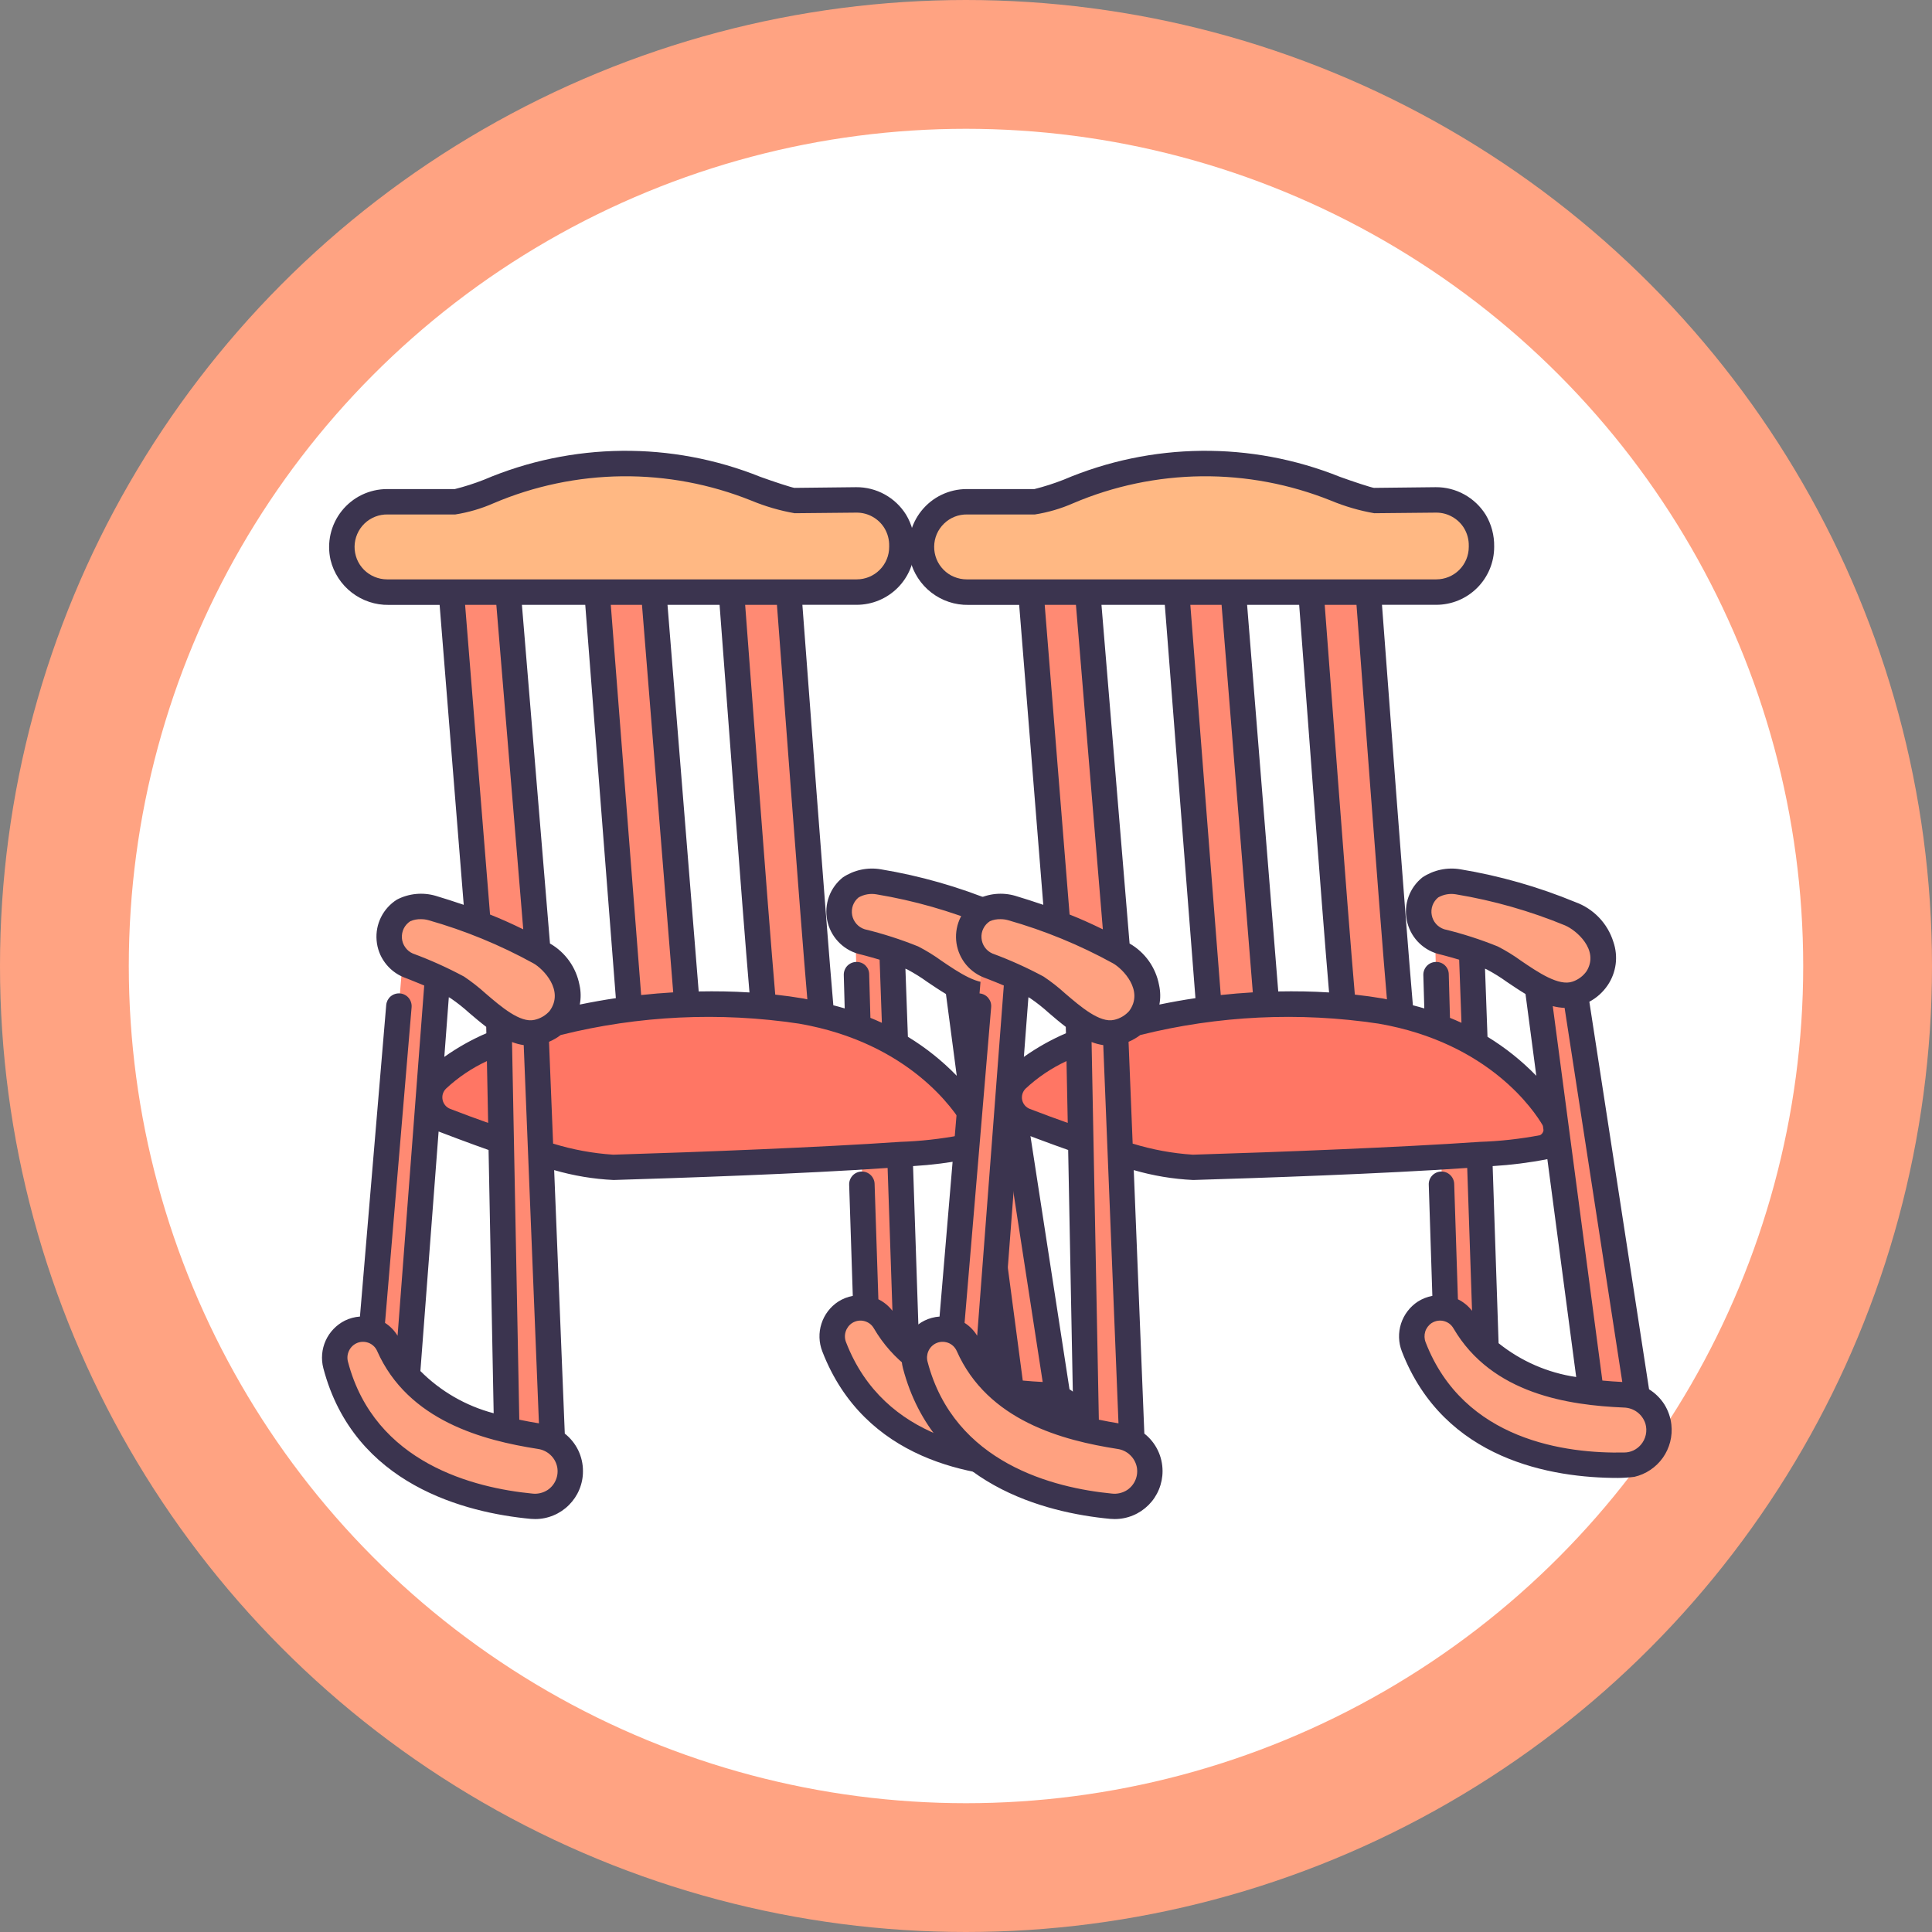 <svg width="42" height="42" viewBox="0 0 42 42" fill="none" xmlns="http://www.w3.org/2000/svg">
<rect x="0" y="0" width="42" height="42" fill="#808080" stroke="none"/>
<circle cx="21" cy="21" r="19.6" fill="white" stroke="#FFA382" stroke-width="2.8"/>
<path d="M21.989 30.265L20.821 21.438L20.783 21.033L21.596 21.142L21.648 21.609L23.001 30.384L23.088 30.832L22.063 30.728L21.989 30.265Z" fill="#FF8A73"/>
<path d="M19.392 20.157V20.671L19.706 29.333V29.501L18.824 28.963V28.445L18.598 20.416V19.984L19.392 20.157Z" fill="#FF8A73"/>
<path d="M18.496 19.293C18.677 19.18 18.892 19.137 19.102 19.172C19.938 19.31 20.755 19.544 21.538 19.867C21.699 19.922 21.844 20.014 21.961 20.136C22.079 20.258 22.166 20.407 22.215 20.569C22.255 20.684 22.268 20.808 22.252 20.928C22.236 21.049 22.192 21.165 22.123 21.266C22.016 21.421 21.862 21.538 21.683 21.598C21.078 21.816 20.324 21.05 19.845 20.826C19.482 20.682 19.11 20.562 18.731 20.47C18.612 20.435 18.505 20.369 18.421 20.277C18.338 20.186 18.281 20.074 18.256 19.952C18.232 19.831 18.242 19.705 18.284 19.589C18.326 19.473 18.4 19.37 18.496 19.293ZM19.235 28.735C19.975 30.001 21.447 30.27 22.732 30.323C22.915 30.331 23.089 30.403 23.223 30.527C23.357 30.652 23.442 30.82 23.462 31.002C23.475 31.107 23.465 31.214 23.433 31.316C23.402 31.417 23.349 31.511 23.279 31.591C23.209 31.671 23.124 31.736 23.027 31.781C22.931 31.826 22.827 31.85 22.72 31.853C21.438 31.877 19.031 31.595 18.136 29.279C18.083 29.146 18.078 28.999 18.122 28.862C18.166 28.725 18.255 28.608 18.376 28.53C18.445 28.485 18.523 28.455 18.604 28.442C18.685 28.428 18.769 28.43 18.849 28.45C18.929 28.469 19.005 28.504 19.071 28.553C19.137 28.602 19.193 28.664 19.235 28.735Z" fill="#FFA180"/>
<path d="M17.145 12.688C17.374 15.589 17.59 19.225 17.858 22.256C17.433 22.23 17.01 22.165 16.597 22.061C16.329 19.031 16.129 15.589 15.9 12.688L17.145 12.688Z" fill="#FF8A73"/>
<path d="M10.61 22.777L9.813 12.83H11.042L11.847 22.53L10.61 22.777Z" fill="#FF8A73"/>
<path d="M13.686 22.013L12.98 12.726H14.213L14.961 21.938L13.686 22.013Z" fill="#FF8A73"/>
<path d="M9.497 23.472C10.769 22.199 14.579 21.49 17.419 21.981C19.689 22.373 20.807 23.689 21.176 24.323C21.205 24.372 21.224 24.427 21.232 24.483C21.24 24.54 21.236 24.598 21.222 24.654C21.207 24.709 21.181 24.761 21.146 24.806C21.111 24.852 21.067 24.89 21.017 24.918C20.587 25.16 13.34 25.378 13.34 25.378C12.443 25.378 10.577 24.707 9.687 24.364C9.603 24.332 9.528 24.279 9.469 24.21C9.41 24.141 9.369 24.058 9.35 23.97C9.331 23.881 9.335 23.789 9.361 23.702C9.386 23.616 9.433 23.536 9.497 23.472Z" fill="#FF7664"/>
<path d="M7.432 11.89C7.432 11.63 7.536 11.38 7.72 11.196C7.904 11.012 8.154 10.908 8.414 10.908H9.899C10.148 10.852 10.392 10.777 10.629 10.683C12.481 9.9 14.568 9.879 16.436 10.626C16.709 10.729 16.989 10.814 17.273 10.881L18.616 10.867C18.745 10.866 18.874 10.891 18.994 10.94C19.115 10.988 19.224 11.06 19.316 11.152C19.408 11.243 19.482 11.352 19.532 11.471C19.581 11.591 19.607 11.72 19.607 11.849V11.89C19.607 12.018 19.582 12.146 19.533 12.265C19.483 12.384 19.411 12.493 19.32 12.584C19.229 12.675 19.12 12.748 19.001 12.797C18.882 12.846 18.754 12.872 18.625 12.872H8.414C8.154 12.871 7.904 12.768 7.72 12.584C7.536 12.4 7.433 12.15 7.432 11.89Z" fill="#FFB883"/>
<path d="M8.08 28.923L8.751 20.919L8.801 20.308L9.578 20.474L9.513 21.249L8.857 29.906C8.819 30.056 8.79 30.209 8.768 30.362C8.967 30.519 7.959 29.674 7.959 29.674L8.08 28.923Z" fill="#FF8A73"/>
<path d="M10.823 21.378L11.665 21.603L11.649 22.446L12.009 31.317L11.974 31.736L11 31.542L11.018 31.086L10.847 22.183L10.823 21.378Z" fill="#FF8A73"/>
<path d="M8.775 19.79C8.967 19.698 9.186 19.68 9.39 19.738C10.206 19.969 10.992 20.293 11.734 20.702C11.887 20.775 12.021 20.883 12.124 21.018C12.227 21.152 12.297 21.31 12.328 21.477C12.354 21.596 12.353 21.719 12.323 21.838C12.294 21.956 12.237 22.066 12.158 22.159C12.034 22.301 11.867 22.399 11.683 22.44C11.057 22.589 10.394 21.743 9.943 21.466C9.599 21.282 9.242 21.122 8.876 20.987C8.762 20.939 8.663 20.861 8.589 20.761C8.516 20.661 8.472 20.543 8.462 20.419C8.451 20.296 8.475 20.172 8.53 20.061C8.586 19.95 8.67 19.856 8.775 19.79ZM8.451 29.257C9.045 30.598 10.479 31.031 11.748 31.228C11.928 31.255 12.093 31.346 12.213 31.485C12.332 31.624 12.398 31.801 12.398 31.983C12.398 32.09 12.376 32.195 12.333 32.292C12.291 32.389 12.228 32.477 12.15 32.549C12.071 32.62 11.979 32.675 11.878 32.709C11.777 32.743 11.671 32.755 11.565 32.746C10.288 32.626 7.928 32.076 7.298 29.675C7.26 29.537 7.272 29.39 7.331 29.259C7.389 29.128 7.491 29.021 7.62 28.957C7.694 28.921 7.774 28.899 7.857 28.895C7.939 28.89 8.021 28.902 8.099 28.93C8.177 28.958 8.248 29.002 8.308 29.058C8.369 29.114 8.417 29.182 8.451 29.257Z" fill="#FFA180"/>
<path d="M7.497 28.709C7.6 28.659 7.711 28.629 7.825 28.621L8.396 21.848C8.399 21.812 8.41 21.777 8.426 21.744C8.443 21.712 8.466 21.683 8.493 21.66C8.521 21.637 8.553 21.619 8.588 21.608C8.623 21.597 8.659 21.593 8.695 21.596C8.731 21.599 8.767 21.609 8.799 21.626C8.831 21.642 8.86 21.665 8.883 21.693C8.907 21.721 8.924 21.753 8.935 21.787C8.946 21.822 8.951 21.858 8.948 21.895L8.37 28.758C8.481 28.829 8.574 28.925 8.643 29.038L9.222 21.424C8.985 21.324 8.78 21.247 8.771 21.243C8.61 21.176 8.47 21.066 8.367 20.925C8.263 20.784 8.201 20.617 8.187 20.443C8.172 20.268 8.206 20.093 8.284 19.937C8.362 19.781 8.482 19.649 8.63 19.556C8.889 19.422 9.19 19.393 9.47 19.474C9.663 19.532 9.867 19.597 10.081 19.67L9.557 13.15H8.452C8.162 13.155 7.878 13.06 7.648 12.883C7.418 12.706 7.255 12.455 7.186 12.173C7.144 11.988 7.144 11.797 7.186 11.612C7.228 11.428 7.311 11.255 7.429 11.107C7.547 10.959 7.697 10.839 7.867 10.757C8.038 10.675 8.224 10.632 8.414 10.632H9.888C10.104 10.578 10.315 10.51 10.521 10.429C12.436 9.613 14.597 9.59 16.529 10.366C16.827 10.474 17.202 10.596 17.27 10.606L18.613 10.591C18.83 10.589 19.044 10.644 19.234 10.749C19.424 10.854 19.584 11.006 19.698 11.19C19.823 11.399 19.887 11.639 19.882 11.882V11.889C19.882 12.223 19.75 12.543 19.514 12.779C19.278 13.015 18.957 13.148 18.624 13.148H17.443C17.518 14.113 17.952 19.983 18.116 21.854C18.199 21.876 18.284 21.897 18.363 21.922L18.343 21.196C18.341 21.123 18.368 21.052 18.418 20.998C18.469 20.945 18.538 20.914 18.611 20.912C18.648 20.91 18.684 20.916 18.719 20.928C18.753 20.941 18.784 20.96 18.811 20.985C18.837 21.011 18.859 21.041 18.873 21.074C18.888 21.108 18.895 21.144 18.895 21.181L18.922 22.127C19.007 22.162 19.091 22.197 19.171 22.235L19.122 20.863C18.875 20.789 18.661 20.736 18.653 20.734C18.485 20.686 18.333 20.592 18.215 20.463C18.096 20.334 18.016 20.175 17.982 20.004C17.948 19.832 17.962 19.655 18.022 19.49C18.082 19.326 18.187 19.182 18.324 19.073C18.566 18.912 18.861 18.849 19.149 18.898C20.005 19.04 20.842 19.279 21.644 19.61C21.84 19.68 22.017 19.795 22.16 19.945C22.305 20.095 22.412 20.276 22.474 20.475C22.527 20.631 22.544 20.798 22.523 20.961C22.501 21.125 22.442 21.282 22.35 21.419C22.248 21.569 22.111 21.692 21.951 21.777L23.25 30.202C23.384 30.285 23.497 30.397 23.581 30.529C23.665 30.662 23.718 30.813 23.735 30.969C23.763 31.224 23.697 31.48 23.549 31.69C23.401 31.899 23.181 32.047 22.931 32.105C22.812 32.12 22.693 32.128 22.573 32.129C21.148 32.129 18.791 31.746 17.876 29.378C17.801 29.185 17.794 28.972 17.858 28.775C17.921 28.578 18.05 28.408 18.224 28.295C18.32 28.234 18.427 28.192 18.539 28.171L18.46 25.754C18.458 25.681 18.485 25.609 18.535 25.556C18.585 25.502 18.654 25.471 18.727 25.468C18.801 25.466 18.872 25.492 18.926 25.543C18.979 25.593 19.011 25.662 19.013 25.735L19.095 28.245C19.215 28.304 19.32 28.39 19.401 28.496L19.296 25.39C17.472 25.517 14.778 25.609 13.339 25.652C12.902 25.632 12.468 25.559 12.047 25.437L12.278 31.165C12.401 31.262 12.501 31.386 12.57 31.527C12.638 31.669 12.674 31.824 12.673 31.981C12.674 32.118 12.647 32.253 12.595 32.379C12.543 32.506 12.466 32.62 12.369 32.717C12.273 32.814 12.158 32.891 12.032 32.943C11.906 32.996 11.771 33.023 11.634 33.023C11.602 33.023 11.57 33.022 11.538 33.019C10.14 32.888 7.697 32.288 7.029 29.743C6.977 29.543 6.995 29.331 7.08 29.143C7.165 28.955 7.313 28.802 7.497 28.709ZM15.643 13.149H14.511L15.189 21.553C15.563 21.546 15.932 21.552 16.293 21.575C16.135 19.754 15.72 14.127 15.643 13.149L15.643 13.149ZM13.956 13.149H13.278L13.938 21.631C14.17 21.606 14.403 21.587 14.635 21.573L13.956 13.148V13.149ZM12.723 13.149H11.346L11.956 20.511C12.122 20.606 12.265 20.736 12.376 20.892C12.487 21.048 12.562 21.226 12.598 21.414C12.629 21.554 12.631 21.698 12.604 21.838C12.862 21.785 13.124 21.738 13.388 21.699L12.723 13.149L12.723 13.149ZM11.385 22.72C11.298 22.707 11.213 22.685 11.131 22.653L11.289 30.863C11.436 30.894 11.578 30.92 11.716 30.942L11.385 22.72ZM10.585 23.067C10.259 23.219 9.958 23.421 9.695 23.667C9.663 23.699 9.64 23.738 9.627 23.78C9.614 23.823 9.613 23.868 9.622 23.912C9.631 23.955 9.651 23.996 9.68 24.03C9.708 24.064 9.745 24.09 9.787 24.106C10.072 24.216 10.347 24.318 10.612 24.411L10.585 23.067ZM10.622 25C10.296 24.887 9.553 24.607 9.535 24.598L9.139 29.805C9.579 30.247 10.129 30.564 10.732 30.723L10.621 25L10.622 25ZM9.659 22.976C9.945 22.773 10.251 22.601 10.573 22.462L10.571 22.324C10.44 22.224 10.314 22.117 10.197 22.017C10.071 21.903 9.938 21.797 9.798 21.702C9.786 21.694 9.771 21.686 9.757 21.678L9.659 22.976ZM9.311 20.003C9.26 19.989 9.207 19.982 9.153 19.982C9.073 19.98 8.994 19.994 8.92 20.026C8.86 20.065 8.81 20.119 8.778 20.184C8.746 20.248 8.732 20.321 8.737 20.393C8.742 20.465 8.767 20.534 8.809 20.593C8.85 20.652 8.907 20.699 8.973 20.728C9.356 20.869 9.728 21.037 10.088 21.23C10.253 21.341 10.41 21.464 10.558 21.598C10.893 21.886 11.31 22.244 11.619 22.171C11.746 22.143 11.861 22.076 11.947 21.979C12.275 21.535 11.809 21.062 11.598 20.943C10.874 20.544 10.107 20.229 9.311 20.003H9.311ZM10.653 19.881C10.885 19.973 11.126 20.081 11.375 20.203L10.79 13.149H10.111L10.653 19.881L10.653 19.881ZM19.33 11.89V11.87C19.333 11.734 19.298 11.6 19.228 11.483C19.165 11.379 19.076 11.294 18.971 11.235C18.865 11.175 18.746 11.144 18.625 11.144H18.618L17.275 11.157C16.952 11.101 16.636 11.008 16.332 10.882C15.44 10.524 14.485 10.344 13.523 10.354C12.561 10.365 11.61 10.564 10.725 10.942C10.461 11.058 10.183 11.139 9.898 11.184H8.43C8.336 11.182 8.244 11.198 8.157 11.232C8.07 11.266 7.99 11.317 7.923 11.382C7.856 11.447 7.803 11.524 7.766 11.61C7.729 11.696 7.709 11.788 7.708 11.882C7.707 11.975 7.725 12.067 7.759 12.154C7.794 12.241 7.846 12.319 7.912 12.386C7.978 12.452 8.056 12.505 8.142 12.54C8.228 12.576 8.32 12.595 8.414 12.595H18.625C18.812 12.595 18.991 12.521 19.123 12.389C19.256 12.257 19.33 12.077 19.33 11.89ZM16.889 13.149H16.199C16.274 14.115 16.692 19.773 16.853 21.622C17.062 21.645 17.267 21.673 17.466 21.707C17.495 21.712 17.522 21.72 17.551 21.725C17.394 19.905 16.966 14.126 16.89 13.149L16.889 13.149ZM19.737 22.539C20.126 22.776 20.483 23.061 20.799 23.387L20.564 21.609C20.422 21.524 20.286 21.432 20.158 21.346C20.021 21.246 19.876 21.157 19.727 21.077C19.713 21.071 19.698 21.064 19.683 21.058L19.737 22.541V22.539ZM22.667 30.043L21.413 21.91C21.327 21.907 21.241 21.894 21.157 21.872L22.234 30.012C22.383 30.026 22.529 30.036 22.667 30.043L22.667 30.043ZM21.43 20.12C20.665 19.805 19.867 19.577 19.052 19.442C18.919 19.419 18.783 19.443 18.666 19.509C18.61 19.554 18.567 19.614 18.542 19.682C18.518 19.749 18.512 19.823 18.525 19.894C18.538 19.965 18.571 20.03 18.619 20.085C18.666 20.139 18.728 20.179 18.797 20.201C19.193 20.297 19.582 20.422 19.961 20.575C20.138 20.666 20.308 20.771 20.469 20.888C20.835 21.136 21.288 21.446 21.588 21.339C21.711 21.297 21.818 21.218 21.892 21.111C22.177 20.644 21.652 20.214 21.43 20.121V20.12ZM18.995 28.874C18.973 28.835 18.942 28.801 18.906 28.774C18.87 28.748 18.829 28.729 18.785 28.718C18.741 28.707 18.695 28.706 18.65 28.713C18.605 28.721 18.562 28.738 18.524 28.762C18.457 28.806 18.408 28.872 18.384 28.948C18.36 29.024 18.363 29.106 18.393 29.18C19.22 31.32 21.453 31.603 22.713 31.576C22.781 31.576 22.847 31.56 22.908 31.532C22.969 31.503 23.024 31.462 23.068 31.412C23.123 31.349 23.161 31.273 23.179 31.192C23.196 31.11 23.193 31.026 23.169 30.946C23.137 30.847 23.075 30.76 22.991 30.698C22.908 30.636 22.807 30.602 22.703 30.599C21.51 30.548 19.835 30.311 18.995 28.874V28.874ZM19.979 29.201C20.466 29.591 21.048 29.845 21.666 29.935L21.039 25.199C20.646 25.276 20.249 25.326 19.849 25.35L19.978 29.201L19.979 29.201ZM13.332 25.102C15.203 25.046 17.905 24.938 19.526 24.826C19.546 24.824 19.563 24.823 19.569 24.823C20.009 24.809 20.448 24.76 20.88 24.678C20.898 24.668 20.913 24.655 20.926 24.639C20.938 24.623 20.948 24.605 20.953 24.586C20.954 24.578 20.954 24.571 20.954 24.564L20.944 24.484C20.942 24.476 20.939 24.469 20.936 24.461C20.764 24.166 19.782 22.67 17.37 22.253C15.644 21.994 13.884 22.078 12.19 22.5C12.112 22.56 12.026 22.609 11.935 22.648L12.024 24.861C12.449 24.992 12.888 25.073 13.332 25.102ZM7.565 29.605C8.144 31.812 10.314 32.347 11.571 32.469C11.688 32.483 11.807 32.455 11.906 32.39C11.986 32.336 12.047 32.261 12.084 32.172C12.121 32.084 12.131 31.986 12.113 31.892C12.093 31.791 12.041 31.698 11.965 31.628C11.889 31.557 11.793 31.512 11.691 31.498C10.51 31.314 8.872 30.89 8.198 29.368C8.18 29.327 8.154 29.29 8.121 29.26C8.088 29.229 8.049 29.205 8.007 29.19C7.964 29.175 7.919 29.168 7.873 29.17C7.827 29.173 7.783 29.184 7.742 29.205C7.671 29.241 7.615 29.3 7.583 29.373C7.55 29.446 7.544 29.528 7.565 29.605Z" fill="#3B344F"/>
<path d="M34.589 30.265L33.421 21.438L33.383 21.033L34.196 21.142L34.248 21.609L35.6 30.384L35.688 30.832L34.663 30.728L34.589 30.265Z" fill="#FF8A73"/>
<path d="M31.992 20.156V20.671L32.305 29.333V29.501L31.424 28.963V28.445L31.197 20.415V19.983L31.992 20.156Z" fill="#FF8A73"/>
<path d="M31.096 19.292C31.276 19.18 31.492 19.137 31.701 19.172C32.537 19.31 33.355 19.543 34.138 19.867C34.298 19.922 34.443 20.014 34.561 20.136C34.679 20.258 34.766 20.407 34.815 20.569C34.855 20.684 34.867 20.807 34.851 20.928C34.835 21.049 34.791 21.165 34.723 21.266C34.616 21.421 34.462 21.538 34.283 21.598C33.678 21.816 32.924 21.05 32.445 20.826C32.082 20.681 31.71 20.562 31.331 20.469C31.212 20.435 31.105 20.369 31.021 20.277C30.937 20.186 30.88 20.074 30.856 19.952C30.832 19.831 30.841 19.705 30.884 19.589C30.926 19.472 31 19.37 31.096 19.292ZM31.835 28.735C32.575 30.001 34.047 30.27 35.332 30.323C35.515 30.331 35.689 30.403 35.823 30.527C35.957 30.652 36.042 30.82 36.062 31.002C36.074 31.107 36.064 31.214 36.033 31.316C36.001 31.417 35.949 31.511 35.879 31.591C35.809 31.671 35.723 31.736 35.627 31.781C35.531 31.826 35.426 31.85 35.32 31.852C34.038 31.877 31.631 31.594 30.736 29.279C30.683 29.146 30.678 28.998 30.722 28.862C30.765 28.725 30.855 28.608 30.976 28.53C31.045 28.485 31.122 28.455 31.204 28.441C31.285 28.428 31.368 28.43 31.449 28.449C31.529 28.468 31.604 28.504 31.671 28.553C31.737 28.602 31.793 28.663 31.835 28.735Z" fill="#FFA180"/>
<path d="M29.745 12.688C29.974 15.589 30.189 19.224 30.458 22.256C30.032 22.23 29.61 22.165 29.196 22.061C28.928 19.03 28.728 15.589 28.499 12.688L29.745 12.688Z" fill="#FF8A73"/>
<path d="M23.21 22.777L22.413 12.83H23.642L24.446 22.53L23.21 22.777Z" fill="#FF8A73"/>
<path d="M26.286 22.013L25.58 12.726H26.813L27.561 21.938L26.286 22.013Z" fill="#FF8A73"/>
<path d="M22.097 23.472C23.369 22.199 27.179 21.49 30.018 21.981C32.289 22.373 33.407 23.689 33.776 24.323C33.805 24.372 33.824 24.427 33.832 24.483C33.84 24.54 33.836 24.598 33.821 24.654C33.807 24.709 33.781 24.761 33.746 24.806C33.711 24.852 33.667 24.89 33.617 24.918C33.186 25.16 25.94 25.378 25.94 25.378C25.042 25.378 23.176 24.707 22.287 24.364C22.203 24.332 22.127 24.279 22.069 24.21C22.01 24.141 21.969 24.058 21.95 23.97C21.931 23.881 21.935 23.789 21.96 23.702C21.986 23.616 22.033 23.536 22.097 23.472Z" fill="#FF7664"/>
<path d="M20.032 11.89C20.032 11.63 20.136 11.38 20.32 11.196C20.504 11.012 20.753 10.908 21.014 10.908H22.499C22.747 10.852 22.991 10.777 23.229 10.683C25.081 9.9 27.168 9.879 29.035 10.626C29.309 10.729 29.588 10.814 29.873 10.881L31.215 10.867C31.345 10.866 31.474 10.891 31.594 10.94C31.714 10.988 31.824 11.06 31.916 11.152C32.008 11.243 32.081 11.352 32.131 11.471C32.181 11.591 32.207 11.72 32.207 11.849V11.89C32.207 12.018 32.182 12.146 32.132 12.265C32.083 12.384 32.011 12.493 31.919 12.584C31.828 12.675 31.72 12.748 31.601 12.797C31.482 12.846 31.354 12.872 31.225 12.872H21.014C20.754 12.871 20.504 12.768 20.32 12.584C20.136 12.4 20.032 12.15 20.032 11.89Z" fill="#FFB883"/>
<path d="M20.68 28.923L21.351 20.919L21.4 20.308L22.177 20.474L22.113 21.249L21.456 29.906C21.419 30.056 21.389 30.208 21.368 30.362C21.566 30.519 20.558 29.674 20.558 29.674L20.68 28.923Z" fill="#FF8A73"/>
<path d="M23.423 21.378L24.264 21.603L24.248 22.446L24.609 31.317L24.574 31.736L23.599 31.542L23.618 31.086L23.446 22.183L23.423 21.378Z" fill="#FF8A73"/>
<path d="M21.375 19.79C21.567 19.698 21.785 19.68 21.99 19.738C22.805 19.969 23.591 20.293 24.333 20.702C24.487 20.775 24.62 20.883 24.724 21.018C24.827 21.152 24.897 21.31 24.927 21.477C24.954 21.596 24.952 21.719 24.923 21.838C24.893 21.956 24.837 22.066 24.757 22.159C24.633 22.301 24.467 22.399 24.283 22.44C23.656 22.589 22.994 21.743 22.543 21.466C22.199 21.282 21.842 21.122 21.476 20.987C21.361 20.939 21.262 20.861 21.189 20.761C21.116 20.661 21.072 20.543 21.061 20.419C21.051 20.296 21.075 20.172 21.13 20.061C21.185 19.95 21.27 19.856 21.375 19.79ZM21.05 29.257C21.644 30.598 23.078 31.031 24.347 31.228C24.528 31.255 24.693 31.346 24.812 31.485C24.931 31.624 24.997 31.801 24.997 31.983C24.998 32.09 24.976 32.195 24.933 32.292C24.89 32.389 24.828 32.477 24.749 32.549C24.671 32.62 24.578 32.675 24.477 32.709C24.377 32.743 24.27 32.755 24.164 32.746C22.887 32.626 20.527 32.076 19.897 29.675C19.86 29.537 19.872 29.39 19.93 29.259C19.989 29.128 20.091 29.021 20.219 28.957C20.293 28.921 20.374 28.899 20.456 28.895C20.539 28.89 20.621 28.902 20.699 28.93C20.776 28.958 20.847 29.002 20.908 29.058C20.968 29.114 21.017 29.182 21.05 29.257Z" fill="#FFA180"/>
<path d="M20.097 28.709C20.2 28.659 20.311 28.629 20.425 28.621L20.996 21.848C20.999 21.812 21.009 21.777 21.026 21.744C21.043 21.712 21.065 21.683 21.093 21.66C21.121 21.637 21.153 21.619 21.188 21.608C21.222 21.597 21.259 21.593 21.295 21.596C21.331 21.599 21.366 21.609 21.398 21.626C21.431 21.642 21.459 21.665 21.483 21.693C21.506 21.721 21.524 21.753 21.535 21.787C21.546 21.822 21.55 21.858 21.547 21.895L20.969 28.758C21.081 28.829 21.174 28.925 21.243 29.038L21.822 21.424C21.585 21.324 21.379 21.247 21.371 21.243C21.209 21.176 21.069 21.066 20.966 20.925C20.863 20.784 20.801 20.617 20.786 20.443C20.772 20.268 20.805 20.093 20.884 19.937C20.962 19.781 21.081 19.649 21.23 19.556C21.489 19.422 21.79 19.393 22.07 19.474C22.262 19.532 22.467 19.597 22.68 19.67L22.156 13.15H21.052C20.761 13.155 20.478 13.06 20.248 12.883C20.018 12.706 19.855 12.455 19.785 12.173C19.743 11.988 19.743 11.797 19.785 11.612C19.828 11.428 19.911 11.255 20.029 11.107C20.147 10.959 20.296 10.839 20.467 10.757C20.637 10.675 20.824 10.632 21.013 10.632H22.488C22.703 10.578 22.914 10.51 23.121 10.429C25.036 9.613 27.197 9.59 29.129 10.366C29.427 10.474 29.801 10.596 29.869 10.606L31.212 10.591C31.429 10.589 31.643 10.644 31.833 10.749C32.023 10.854 32.183 11.006 32.298 11.19C32.423 11.399 32.486 11.639 32.482 11.882V11.889C32.482 12.223 32.349 12.543 32.113 12.779C31.877 13.015 31.557 13.148 31.223 13.148H30.043C30.118 14.113 30.552 19.983 30.715 21.854C30.798 21.876 30.883 21.897 30.963 21.922L30.942 21.196C30.94 21.123 30.968 21.052 31.018 20.998C31.068 20.945 31.138 20.914 31.211 20.912C31.247 20.91 31.284 20.916 31.318 20.928C31.353 20.941 31.384 20.96 31.41 20.985C31.437 21.011 31.458 21.041 31.473 21.074C31.487 21.108 31.495 21.144 31.495 21.181L31.521 22.127C31.606 22.162 31.691 22.197 31.771 22.235L31.721 20.863C31.475 20.789 31.26 20.736 31.252 20.734C31.084 20.686 30.933 20.592 30.814 20.463C30.696 20.334 30.616 20.175 30.582 20.004C30.548 19.832 30.561 19.655 30.622 19.49C30.682 19.326 30.786 19.182 30.923 19.073C31.166 18.912 31.461 18.849 31.749 18.898C32.605 19.04 33.442 19.279 34.244 19.61C34.439 19.68 34.616 19.795 34.76 19.945C34.904 20.095 35.011 20.276 35.073 20.475C35.127 20.631 35.144 20.798 35.123 20.961C35.101 21.125 35.042 21.282 34.949 21.419C34.847 21.569 34.711 21.692 34.551 21.777L35.849 30.202C35.983 30.285 36.096 30.397 36.181 30.529C36.264 30.662 36.317 30.813 36.334 30.969C36.363 31.224 36.297 31.48 36.149 31.69C36 31.899 35.781 32.047 35.531 32.105C35.412 32.12 35.292 32.128 35.172 32.129C33.748 32.129 31.391 31.746 30.475 29.378C30.4 29.185 30.394 28.972 30.457 28.775C30.521 28.578 30.65 28.408 30.823 28.295C30.919 28.234 31.026 28.192 31.138 28.171L31.06 25.754C31.057 25.681 31.084 25.609 31.134 25.556C31.184 25.502 31.254 25.471 31.327 25.468C31.401 25.466 31.472 25.492 31.525 25.543C31.579 25.593 31.61 25.662 31.613 25.735L31.694 28.245C31.814 28.304 31.919 28.39 32.001 28.496L31.896 25.39C30.072 25.517 27.378 25.609 25.939 25.652C25.501 25.632 25.067 25.559 24.647 25.437L24.877 31.165C25.001 31.262 25.101 31.386 25.169 31.527C25.238 31.669 25.273 31.824 25.273 31.981C25.273 32.118 25.246 32.253 25.194 32.379C25.142 32.506 25.066 32.62 24.969 32.717C24.872 32.814 24.758 32.891 24.632 32.943C24.506 32.996 24.37 33.023 24.233 33.023C24.201 33.023 24.169 33.022 24.137 33.019C22.74 32.888 20.297 32.288 19.629 29.743C19.577 29.543 19.595 29.331 19.68 29.143C19.765 28.955 19.912 28.802 20.097 28.709ZM28.243 13.149H27.111L27.788 21.553C28.163 21.546 28.532 21.552 28.893 21.575C28.735 19.754 28.319 14.127 28.243 13.149L28.243 13.149ZM26.556 13.149H25.877L26.538 21.631C26.77 21.606 27.002 21.587 27.235 21.573L26.556 13.148V13.149ZM25.323 13.149H23.945L24.556 20.511C24.722 20.606 24.865 20.736 24.976 20.892C25.086 21.048 25.162 21.226 25.197 21.414C25.228 21.554 25.231 21.698 25.204 21.838C25.462 21.785 25.723 21.738 25.988 21.699L25.322 13.149L25.323 13.149ZM23.984 22.72C23.898 22.707 23.812 22.685 23.73 22.653L23.888 30.863C24.036 30.894 24.178 30.92 24.315 30.942L23.984 22.72ZM23.185 23.067C22.858 23.219 22.558 23.421 22.294 23.667C22.263 23.699 22.239 23.738 22.227 23.78C22.214 23.823 22.212 23.868 22.221 23.912C22.23 23.955 22.25 23.996 22.279 24.03C22.308 24.064 22.345 24.09 22.386 24.106C22.672 24.216 22.947 24.318 23.212 24.411L23.185 23.067ZM23.222 25C22.895 24.887 22.153 24.607 22.134 24.598L21.738 29.805C22.178 30.247 22.728 30.564 23.331 30.723L23.221 25L23.222 25ZM22.258 22.976C22.544 22.773 22.851 22.601 23.173 22.462L23.17 22.324C23.039 22.224 22.913 22.117 22.797 22.017C22.671 21.903 22.538 21.797 22.398 21.702C22.385 21.694 22.371 21.686 22.357 21.678L22.258 22.976ZM21.911 20.003C21.859 19.989 21.806 19.982 21.753 19.982C21.673 19.98 21.593 19.994 21.52 20.026C21.459 20.065 21.41 20.119 21.378 20.184C21.345 20.248 21.331 20.321 21.337 20.393C21.342 20.465 21.367 20.534 21.408 20.593C21.45 20.652 21.507 20.699 21.573 20.728C21.956 20.869 22.328 21.037 22.687 21.23C22.853 21.341 23.01 21.464 23.157 21.598C23.493 21.886 23.91 22.244 24.219 22.171C24.346 22.143 24.46 22.076 24.547 21.979C24.875 21.535 24.408 21.062 24.198 20.943C23.474 20.544 22.706 20.229 21.911 20.003H21.911ZM23.252 19.881C23.485 19.973 23.726 20.081 23.975 20.203L23.39 13.149H22.711L23.252 19.881L23.252 19.881ZM31.93 11.89V11.87C31.933 11.734 31.898 11.6 31.828 11.483C31.765 11.379 31.676 11.294 31.57 11.235C31.465 11.175 31.346 11.144 31.225 11.144H31.217L29.875 11.157C29.551 11.101 29.235 11.008 28.932 10.882C28.039 10.524 27.085 10.344 26.123 10.354C25.16 10.365 24.21 10.564 23.325 10.942C23.061 11.058 22.783 11.139 22.498 11.184H21.029C20.936 11.182 20.843 11.198 20.756 11.232C20.669 11.266 20.59 11.317 20.523 11.382C20.456 11.447 20.402 11.524 20.365 11.61C20.328 11.696 20.309 11.788 20.308 11.882C20.307 11.975 20.324 12.067 20.359 12.154C20.394 12.241 20.446 12.319 20.512 12.386C20.577 12.452 20.655 12.505 20.741 12.54C20.828 12.576 20.92 12.595 21.013 12.595H31.224C31.411 12.595 31.591 12.521 31.723 12.389C31.855 12.257 31.93 12.077 31.93 11.89ZM29.489 13.149H28.798C28.874 14.115 29.292 19.773 29.453 21.622C29.662 21.645 29.867 21.673 30.066 21.707C30.095 21.712 30.122 21.72 30.151 21.725C29.993 19.905 29.566 14.126 29.489 13.149L29.489 13.149ZM32.337 22.539C32.725 22.776 33.082 23.061 33.398 23.387L33.163 21.609C33.022 21.524 32.885 21.432 32.758 21.346C32.62 21.246 32.476 21.157 32.326 21.077C32.313 21.071 32.298 21.064 32.283 21.058L32.337 22.541V22.539ZM35.267 30.043L34.013 21.91C33.926 21.907 33.84 21.894 33.756 21.872L34.834 30.012C34.983 30.026 35.128 30.036 35.266 30.043L35.267 30.043ZM34.029 20.12C33.265 19.805 32.467 19.577 31.651 19.442C31.519 19.419 31.383 19.443 31.266 19.509C31.21 19.554 31.167 19.614 31.142 19.682C31.117 19.749 31.111 19.823 31.125 19.894C31.138 19.965 31.17 20.03 31.218 20.085C31.266 20.139 31.328 20.179 31.396 20.201C31.793 20.297 32.182 20.422 32.56 20.575C32.738 20.666 32.908 20.771 33.069 20.888C33.434 21.136 33.888 21.446 34.188 21.339C34.311 21.297 34.417 21.218 34.492 21.111C34.776 20.644 34.252 20.214 34.029 20.121V20.12ZM31.595 28.874C31.572 28.835 31.542 28.801 31.506 28.774C31.47 28.748 31.429 28.729 31.385 28.718C31.341 28.707 31.295 28.706 31.25 28.713C31.205 28.721 31.162 28.738 31.123 28.762C31.057 28.806 31.007 28.872 30.983 28.948C30.96 29.024 30.963 29.106 30.992 29.18C31.82 31.32 34.052 31.603 35.313 31.576C35.38 31.576 35.447 31.56 35.508 31.532C35.569 31.503 35.623 31.462 35.667 31.412C35.722 31.349 35.761 31.273 35.778 31.192C35.796 31.11 35.793 31.026 35.769 30.946C35.736 30.847 35.675 30.76 35.591 30.698C35.508 30.636 35.407 30.602 35.303 30.599C34.109 30.548 32.434 30.311 31.595 28.874V28.874ZM32.579 29.201C33.066 29.591 33.648 29.845 34.265 29.935L33.638 25.199C33.246 25.276 32.848 25.326 32.449 25.35L32.578 29.201L32.579 29.201ZM25.932 25.102C27.802 25.046 30.505 24.938 32.126 24.826C32.145 24.824 32.163 24.823 32.169 24.823C32.609 24.809 33.047 24.76 33.48 24.678C33.498 24.668 33.513 24.655 33.526 24.639C33.538 24.623 33.547 24.605 33.552 24.586C33.553 24.578 33.554 24.571 33.554 24.564L33.543 24.484C33.541 24.476 33.539 24.469 33.535 24.461C33.363 24.166 32.381 22.67 29.97 22.253C28.244 21.994 26.484 22.078 24.79 22.5C24.711 22.56 24.625 22.609 24.534 22.648L24.623 24.861C25.049 24.992 25.488 25.073 25.932 25.102ZM20.165 29.605C20.744 31.812 22.914 32.347 24.17 32.469C24.288 32.483 24.407 32.455 24.506 32.39C24.585 32.336 24.647 32.261 24.684 32.172C24.721 32.084 24.731 31.986 24.713 31.892C24.692 31.791 24.64 31.698 24.564 31.628C24.489 31.557 24.393 31.512 24.29 31.498C23.11 31.314 21.471 30.89 20.798 29.368C20.779 29.327 20.753 29.29 20.721 29.26C20.688 29.229 20.649 29.205 20.607 29.19C20.564 29.175 20.518 29.168 20.473 29.17C20.427 29.173 20.382 29.184 20.341 29.205C20.27 29.241 20.214 29.3 20.182 29.373C20.15 29.446 20.144 29.528 20.165 29.605Z" fill="#3B344F"/>
</svg>
